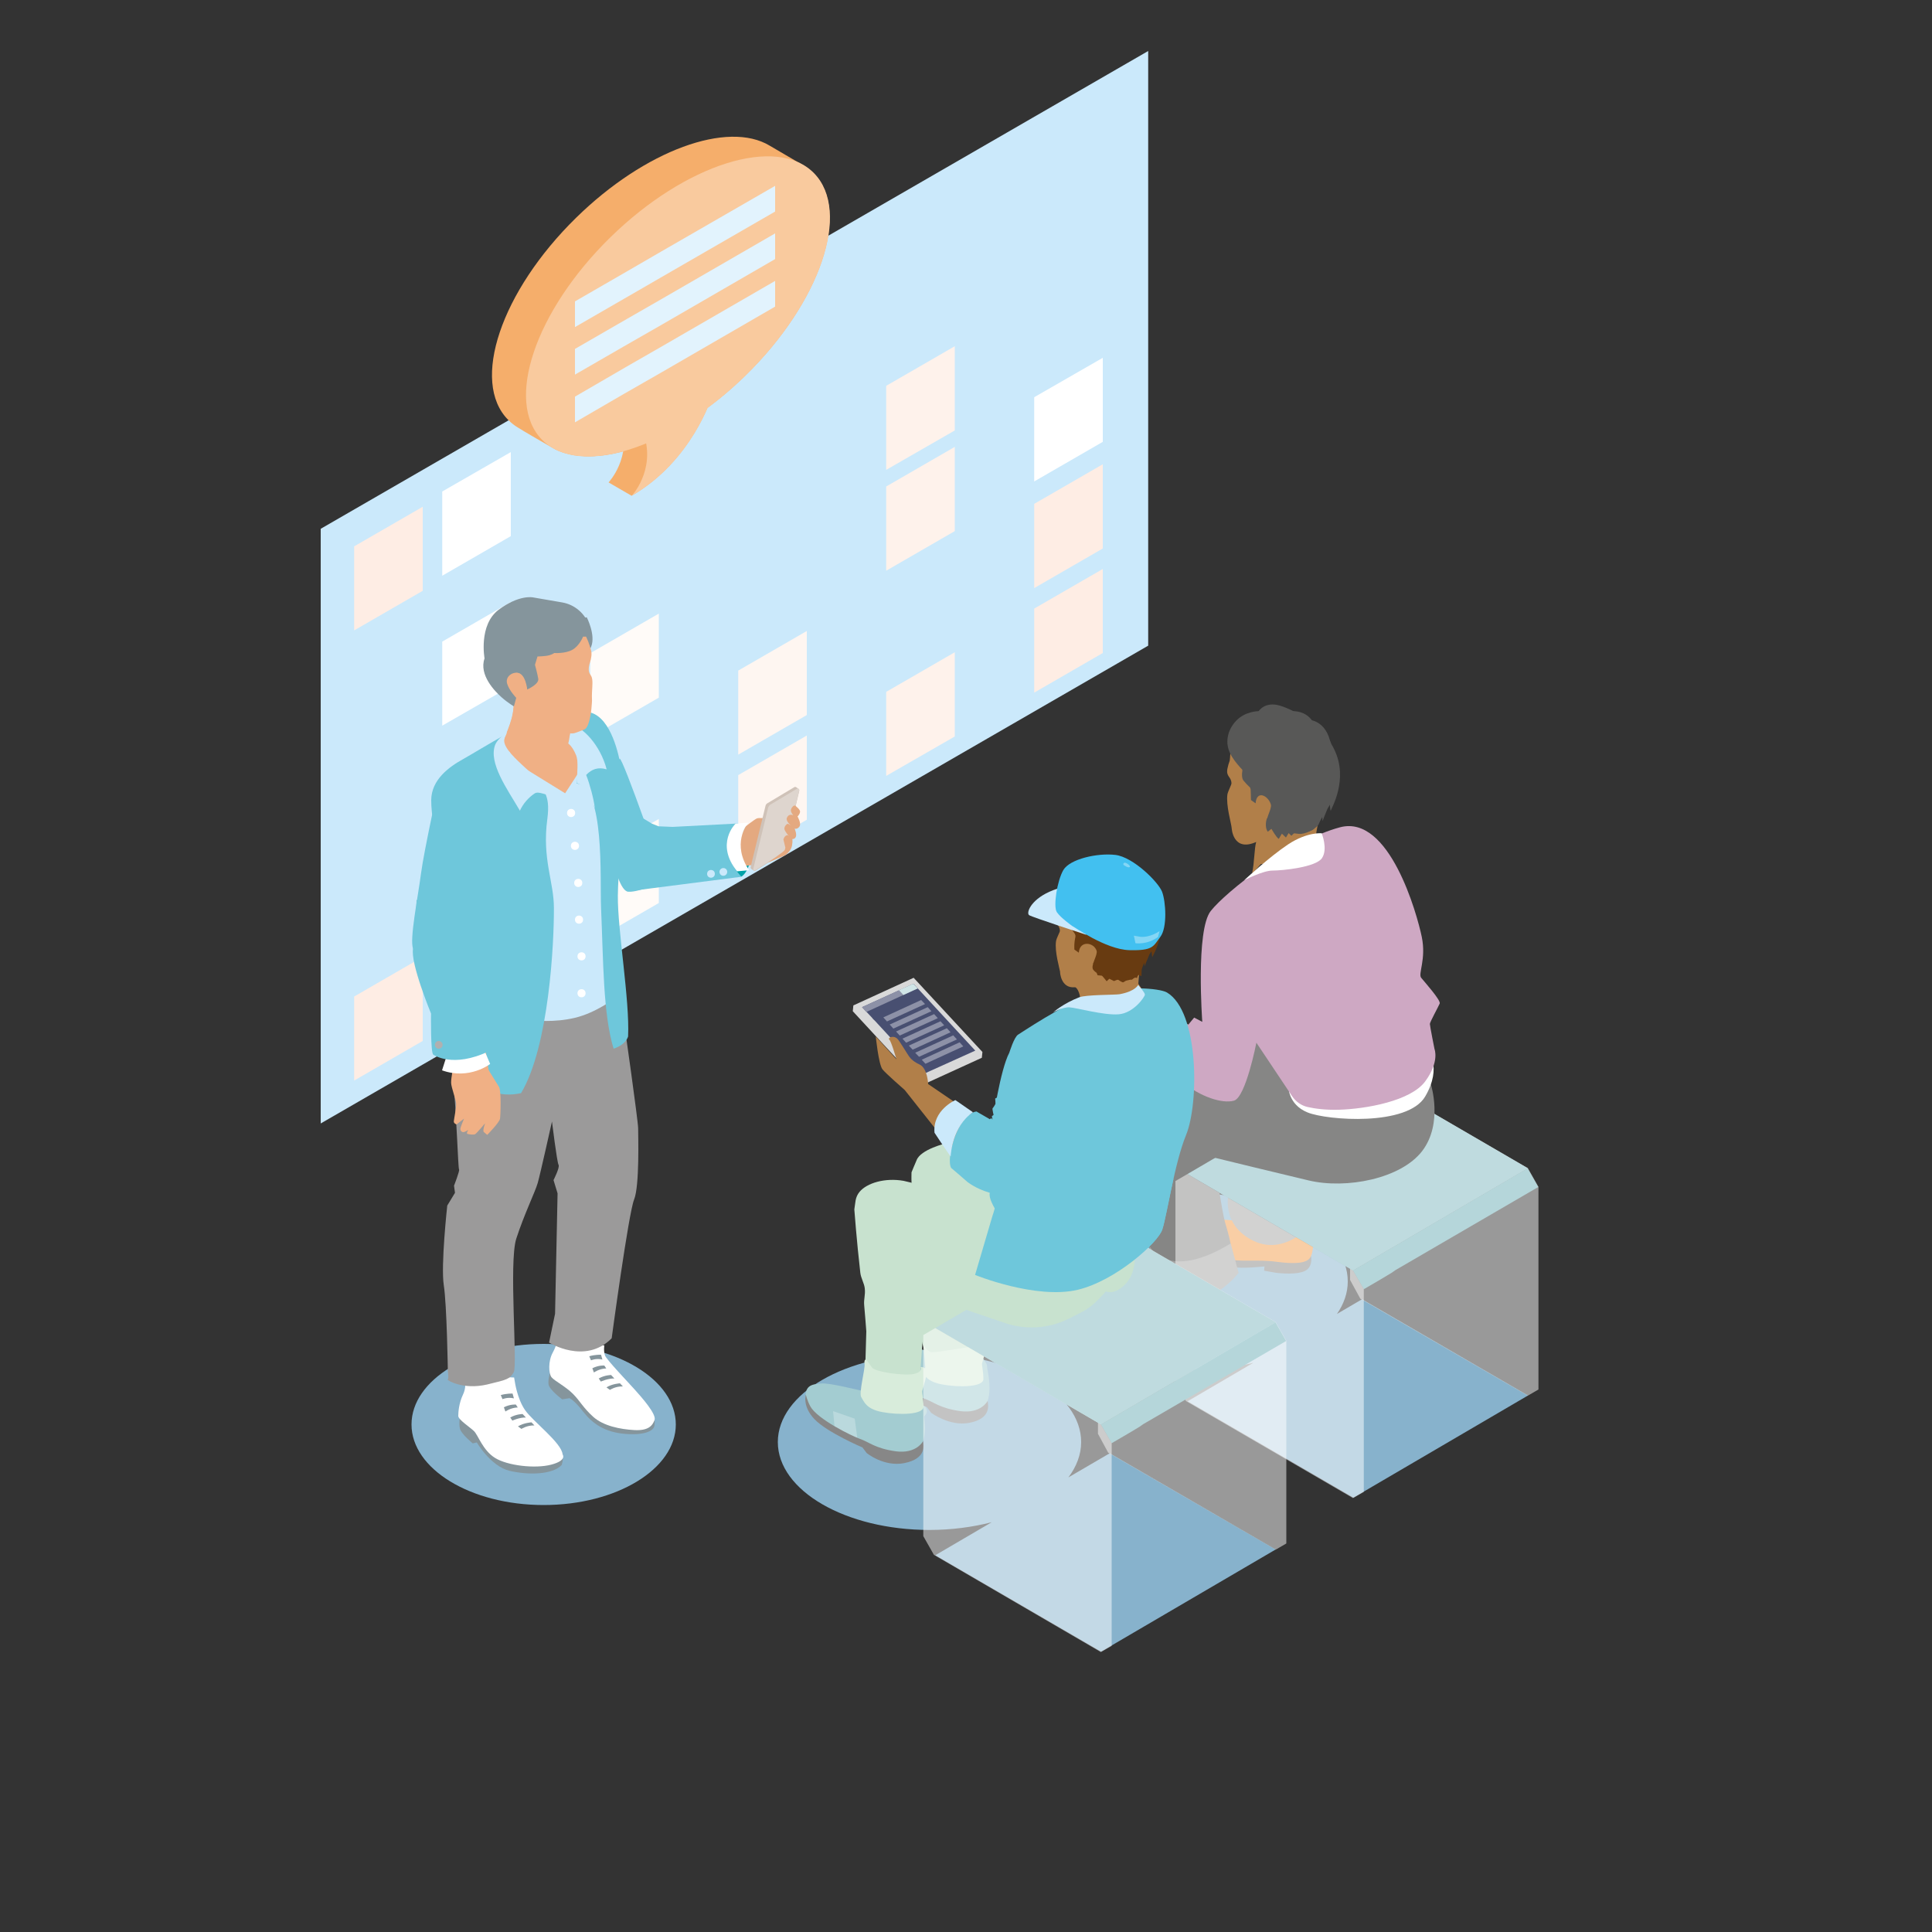 <?xml version="1.0" encoding="UTF-8"?>
<svg xmlns="http://www.w3.org/2000/svg" xmlns:xlink="http://www.w3.org/1999/xlink" version="1.1" x="0px" y="0px" viewBox="0 0 1000 1000" style="enable-background:new 0 0 1000 1000;" xml:space="preserve">
<rect x="0" y="0" width="1000" height="1000" fill="#333333" stroke="none"/>
<style type="text/css">
	.st0{display:none;}
	.st1{display:inline;fill:#95C7ED;}
	.st2{fill:#F5C8AA;}
	.st3{fill-rule:evenodd;clip-rule:evenodd;fill:#189CA4;}
	.st4{fill:#87B2CC;}
	.st5{fill:#FFFFFF;}
	.st6{fill:#C6C6C6;}
	.st7{fill:#827D7E;}
	.st8{fill:#C9E6EE;}
	.st9{fill:#C56AA6;}
	.st10{fill:#DFAFD2;}
	.st11{fill:#5EBEBC;}
	.st12{fill:#B46096;}
	.st13{fill:#AE69A7;}
	.st14{fill:#DAA7CD;}
	.st15{fill:#A65EA1;}
	.st16{fill:#9566A7;}
	.st17{fill:#8F5CA1;}
	.st18{fill:#4DB2AD;}
	.st19{fill:#5760A7;}
	.st20{fill:#989BCD;}
	.st21{fill:#5259A3;}
	.st22{fill:#6EABDE;}
	.st23{fill:#91D0DC;}
	.st24{fill:#8EBFE6;}
	.st25{fill:#A6D9EB;}
	.st26{fill:#80BBE7;}
	.st27{fill-rule:evenodd;clip-rule:evenodd;fill:#85959C;}
	.st28{fill-rule:evenodd;clip-rule:evenodd;fill:#E6A276;}
	.st29{fill-rule:evenodd;clip-rule:evenodd;fill:#FFEABD;}
	.st30{fill-rule:evenodd;clip-rule:evenodd;fill:#585857;}
	.st31{fill-rule:evenodd;clip-rule:evenodd;fill:#FCFAFA;}
	.st32{fill-rule:evenodd;clip-rule:evenodd;fill:#C72C2C;}
	.st33{fill-rule:evenodd;clip-rule:evenodd;fill:#004A99;}
	.st34{fill-rule:evenodd;clip-rule:evenodd;fill:#E7A376;}
	.st35{fill-rule:evenodd;clip-rule:evenodd;fill:#D8CFCF;}
	.st36{fill-rule:evenodd;clip-rule:evenodd;fill:#F1B186;}
	.st37{fill-rule:evenodd;clip-rule:evenodd;fill:#DB4E4F;}
	.st38{fill-rule:evenodd;clip-rule:evenodd;fill:#FFFFFF;}
	.st39{opacity:0.5;fill:#8FDAF6;}
	.st40{fill:#BFDBDF;}
	.st41{fill:#B5D6DA;}
	.st42{fill:#A1ACB3;}
	.st43{fill:#3C3C3B;}
	.st44{fill:#F1B186;}
	.st45{fill:#B3B3B2;}
	.st46{fill:#446B70;}
	.st47{fill:#335056;}
	.st48{fill:#497278;}
	.st49{fill:#474449;}
	.st50{fill:#62939C;}
	.st51{fill:#63959F;}
	.st52{fill:#353338;}
	.st53{fill:#D4D3D3;}
	.st54{fill:#E8E7E7;}
	.st55{fill:#E88184;}
	.st56{fill:#3C6066;}
	.st57{fill:#7B8E95;}
	.st58{fill:#6F6F6E;}
	.st59{fill-rule:evenodd;clip-rule:evenodd;fill:#AFDCE0;}
	.st60{fill-rule:evenodd;clip-rule:evenodd;fill:#3C3C3B;}
	.st61{fill-rule:evenodd;clip-rule:evenodd;fill:#24B3A9;}
	.st62{fill-rule:evenodd;clip-rule:evenodd;fill:#54B5BB;}
	.st63{fill:#EBEBEB;}
	.st64{fill:#EFF6F7;}
	.st65{fill:#A8CD4A;}
	.st66{fill-rule:evenodd;clip-rule:evenodd;fill:#E1F2FD;}
	.st67{fill-rule:evenodd;clip-rule:evenodd;fill:#634E42;}
	.st68{fill-rule:evenodd;clip-rule:evenodd;fill:#7C6A60;}
	.st69{fill:#E6305B;}
	.st70{fill:#66C4D9;}
	.st71{fill:#73C4C6;}
	.st72{fill:#E9A48B;}
	.st73{fill:#E7E3E7;}
	.st74{fill:#E7317A;}
	.st75{fill:#A072AE;}
	.st76{fill:#D5E7E1;}
	.st77{fill:#79787B;}
	.st78{fill:#525255;}
	.st79{fill:#3E3D3F;}
	.st80{fill:#4880C1;}
	.st81{fill:#B2CE5A;}
	.st82{fill:#ECECEC;}
	.st83{fill:#868686;}
	.st84{fill:#575756;}
	.st85{fill:#737373;}
	.st86{fill:#B3B3B3;}
	.st87{fill:#CFCFCF;}
	.st88{fill:#A3A3A3;}
	.st89{fill:#878787;}
	.st90{fill:#CBE9FB;}
	.st91{clip-path:url(#XMLID_00000170965559885737541580000000753214696692703149_);fill:#B17F49;}
	.st92{fill-rule:evenodd;clip-rule:evenodd;fill:#C0DA7A;}
	.st93{fill-rule:evenodd;clip-rule:evenodd;fill:#8C9295;}
	
		.st94{clip-path:url(#XMLID_00000177476659460390990630000008707045245882622381_);fill-rule:evenodd;clip-rule:evenodd;fill:#8C9295;}
	
		.st95{clip-path:url(#XMLID_00000057869327836743281950000013291829982896521381_);fill-rule:evenodd;clip-rule:evenodd;fill:#8C9295;}
	.st96{fill-rule:evenodd;clip-rule:evenodd;fill:#B1D25A;}
	.st97{fill-rule:evenodd;clip-rule:evenodd;fill:#878787;}
	.st98{fill-rule:evenodd;clip-rule:evenodd;fill:#CA9E67;}
	.st99{fill-rule:evenodd;clip-rule:evenodd;fill:#CBE9FB;}
	.st100{fill-rule:evenodd;clip-rule:evenodd;fill:#925F36;}
	.st101{fill-rule:evenodd;clip-rule:evenodd;fill:#95C11F;}
	.st102{fill-rule:evenodd;clip-rule:evenodd;fill:#B3B7B9;}
	.st103{fill:#ADDCF3;}
	.st104{fill:#A3CDEC;}
	.st105{opacity:0.73;fill:#A3CDEC;}
	.st106{fill:#A1DEF3;}
	.st107{fill:#222A53;}
	.st108{fill:#686E8A;}
	.st109{opacity:0.73;fill:#ECF8FD;}
	.st110{fill:#878786;}
	.st111{fill:#E5F0F2;}
	.st112{fill:#9A9293;}
	.st113{fill:#2BAEE5;}
	.st114{fill:#E55459;}
	.st115{fill:#BC426E;}
	.st116{fill:#FCCD61;}
	.st117{fill:#A29096;}
	.st118{fill:#AAE1F4;}
	.st119{fill:#85959C;}
	.st120{fill:#D0D0D0;}
	.st121{fill:#7B7F88;}
	.st122{fill:#ECEEEF;}
	.st123{fill:#EDEDED;}
	.st124{fill:#F5F7F7;}
	.st125{fill:#004A99;}
	.st126{fill:#4F4F4F;}
	.st127{fill:#9E9E9E;}
	.st128{fill:#B0B0B0;}
	.st129{fill:#888888;}
	.st130{fill:#707070;}
	.st131{fill:#5C5C5C;}
	.st132{fill:#363636;}
	.st133{fill:#BBBBBB;}
	.st134{fill:#7E7E7E;}
	.st135{fill:#939393;}
	.st136{fill:#414141;}
	.st137{fill:#2A2A2A;}
	.st138{fill:#ABABAB;}
	.st139{fill:#BEBEBE;}
	.st140{fill:#777777;}
	.st141{fill:#898989;}
	.st142{fill:#2FB3B8;}
	.st143{fill:#FDC306;}
	.st144{fill:#9FDFF8;}
	.st145{fill:#ACD1D6;}
	.st146{fill:#D1E6E8;}
	.st147{fill:#A3CCD1;}
	.st148{fill:#BE6815;}
	.st149{fill:#484747;}
	.st150{fill:#828384;}
	.st151{fill:#494849;}
	.st152{fill:#5F5F61;}
	.st153{fill:#5A5A5B;}
	.st154{fill:#A2ADB5;}
	.st155{fill:#FDF370;}
	.st156{clip-path:url(#XMLID_00000054965470738232505680000018136987342762579072_);}
	.st157{fill-rule:evenodd;clip-rule:evenodd;fill:#A3CCD1;}
	.st158{fill-rule:evenodd;clip-rule:evenodd;fill:#026BB2;}
	.st159{fill:#C6E4CA;}
	.st160{fill:#9CD0A4;}
	.st161{fill:#74BD7E;}
	.st162{fill:#A3897A;}
	.st163{fill:#9BC52F;}
	.st164{fill:#AFD057;}
	.st165{clip-path:url(#XMLID_00000096739411769220108840000008223116179011641476_);fill:#7E4E24;}
	.st166{fill:#6C6C6C;}
	.st167{fill:#9A9A9A;}
	.st168{fill:#42C0F0;}
	.st169{fill:#68B9E8;}
	.st170{fill:#D1E5E8;}
	.st171{fill:#00A3AE;}
	.st172{fill:#57BECB;}
	.st173{fill-rule:evenodd;clip-rule:evenodd;fill:#A1D182;}
	.st174{fill-rule:evenodd;clip-rule:evenodd;fill:#C6C6C5;}
	.st175{fill-rule:evenodd;clip-rule:evenodd;fill:#DADADA;}
	.st176{fill-rule:evenodd;clip-rule:evenodd;fill:#EFF6F7;}
	.st177{fill-rule:evenodd;clip-rule:evenodd;fill:#E5A980;}
	.st178{fill-rule:evenodd;clip-rule:evenodd;fill:#DBF0FC;}
	.st179{fill-rule:evenodd;clip-rule:evenodd;fill:#4D3634;}
	.st180{fill-rule:evenodd;clip-rule:evenodd;fill:#62B22F;}
	.st181{fill-rule:evenodd;clip-rule:evenodd;fill:#D69B4F;}
	.st182{fill-rule:evenodd;clip-rule:evenodd;fill:#86C45F;}
	.st183{fill:#EEF8FE;}
	.st184{clip-path:url(#SVGID_00000079450088318866697950000004557114172836085919_);}
	.st185{fill:#E2F2FD;}
	.st186{fill:#52C2F0;}
	.st187{fill:#E0F2FD;}
	.st188{fill:#7F807E;}
	.st189{fill:#EED4DC;}
	.st190{fill:#FBDBD8;}
	.st191{fill:#E5B6C7;}
	.st192{fill:#FADCEA;}
	.st193{fill:#EC6154;}
	.st194{fill:#EF7E73;}
	.st195{fill:#3D8A64;}
	.st196{fill:#E94839;}
	.st197{fill:#FDCA24;}
	.st198{fill:#8A7171;}
	.st199{fill:#FDD44C;}
	.st200{fill:#D0AA79;}
	.st201{fill:#DABB94;}
	.st202{fill:#7A6A58;}
	.st203{fill:#94C11F;}
	.st204{fill:#634E42;}
	.st205{fill:#A4CA3E;}
	.st206{fill:#62A250;}
	.st207{fill:#E94C3D;}
	.st208{fill:#EB584B;}
	.st209{fill:#E84334;}
	.st210{fill:#876E6D;}
	.st211{fill:#ED6D61;}
	.st212{fill:#80B371;}
	.st213{fill:#64A352;}
	.st214{fill:#D7EBE0;}
	.st215{fill:#B4D3D0;}
	.st216{fill:#719DC0;}
	.st217{fill:#C2DBD8;}
	.st218{opacity:0.54;fill:#FFFFFF;}
	.st219{opacity:0.3;fill:url(#SVGID_00000098928305349171200380000014676751376531786164_);}
	.st220{fill:none;}
	.st221{fill:#E7F3EC;}
	.st222{fill:#DCEBF7;}
	.st223{fill:#A8DFE1;}
	.st224{opacity:0.3;fill:#FFFFFF;}
	.st225{fill:#D1E9D4;}
	.st226{fill:#77CFEE;}
	.st227{fill:#9BCFA2;}
	.st228{clip-path:url(#XMLID_00000177458549733776269260000010388059385198588818_);}
	.st229{fill:#00A2A8;}
	.st230{fill:#8DBEE6;}
	.st231{fill:#7BCBE0;}
	.st232{opacity:0.75;}
	.st233{opacity:0.75;fill:#FFFFFF;}
	.st234{fill:#EFEFF0;}
	.st235{fill:#E2F1F7;}
	.st236{fill:#C7E6EE;}
	.st237{fill:#65787D;}
	.st238{fill:#F3E600;}
	.st239{fill:#92C891;}
	.st240{fill:#F5AE98;}
	.st241{fill:#CBCACA;}
	.st242{fill:#82CCDE;}
	.st243{fill:#F6EB62;}
	.st244{fill:#F3D2C4;}
	.st245{opacity:0.75;fill:#7BBB50;}
	.st246{opacity:0.75;fill:#A3CCD1;}
	.st247{opacity:0.26;}
	.st248{fill:#81C97E;}
	.st249{fill:#C4DFF3;}
	.st250{fill:#CCE8EB;}
	.st251{opacity:0.8;}
	.st252{fill:#9DCC7E;}
	.st253{fill:#B71918;}
	.st254{fill:#DA0E15;}
	.st255{fill:#2DAB66;}
	.st256{fill:#BD1622;}
	.st257{fill:#AFDCE0;}
	.st258{fill:#916036;}
	.st259{fill-rule:evenodd;clip-rule:evenodd;fill:#916036;}
	.st260{fill-rule:evenodd;clip-rule:evenodd;fill:#B17F49;}
	.st261{fill-rule:evenodd;clip-rule:evenodd;fill:#94C11F;}
	.st262{fill-rule:evenodd;clip-rule:evenodd;fill:#74BD7E;}
	.st263{fill-rule:evenodd;clip-rule:evenodd;fill:#B6D567;}
	.st264{fill-rule:evenodd;clip-rule:evenodd;fill:#422918;}
	.st265{fill-rule:evenodd;clip-rule:evenodd;fill:#B5DCBB;}
	.st266{opacity:0.67;}
	.st267{opacity:0.57;}
	.st268{opacity:0.5;fill:#FFFFFF;}
	.st269{fill-rule:evenodd;clip-rule:evenodd;fill:#868685;}
	.st270{fill-rule:evenodd;clip-rule:evenodd;fill:#F39D4B;}
	.st271{fill-rule:evenodd;clip-rule:evenodd;fill:#A4A4A3;}
	.st272{fill-rule:evenodd;clip-rule:evenodd;fill:#CEA8C3;}
	.st273{fill:#FEEDE4;}
	.st274{fill:#FEF2EB;}
	.st275{fill:#FEF6F1;}
	.st276{fill:#FFFBF8;}
	.st277{fill-rule:evenodd;clip-rule:evenodd;fill:#9B9A9A;}
	.st278{fill-rule:evenodd;clip-rule:evenodd;fill:#00A2A8;}
	.st279{fill-rule:evenodd;clip-rule:evenodd;fill:#6EC7DB;}
	.st280{fill-rule:evenodd;clip-rule:evenodd;fill:#F0B085;}
	.st281{fill:#6EC7DB;}
	.st282{fill:#F0B085;}
	.st283{fill-rule:evenodd;clip-rule:evenodd;fill:#E4A980;}
	.st284{fill-rule:evenodd;clip-rule:evenodd;fill:#CFC2B8;}
	.st285{fill-rule:evenodd;clip-rule:evenodd;fill:#DED5CE;}
	.st286{fill-rule:evenodd;clip-rule:evenodd;fill:#BAD9DD;}
	.st287{fill-rule:evenodd;clip-rule:evenodd;fill:#C8E2CF;}
	.st288{fill-rule:evenodd;clip-rule:evenodd;fill:#D9D9D9;}
	.st289{fill-rule:evenodd;clip-rule:evenodd;fill:#484F71;}
	.st290{fill-rule:evenodd;clip-rule:evenodd;fill:#683B11;}
	.st291{fill-rule:evenodd;clip-rule:evenodd;fill:#8D91A7;}
	.st292{fill-rule:evenodd;clip-rule:evenodd;fill:#D0E5E7;}
	.st293{fill-rule:evenodd;clip-rule:evenodd;fill:#42C0F0;}
	.st294{fill-rule:evenodd;clip-rule:evenodd;fill:#006633;}
	.st295{fill-rule:evenodd;clip-rule:evenodd;fill:#84D6F5;}
	.st296{fill-rule:evenodd;clip-rule:evenodd;fill:#D8ECDB;}
	.st297{fill:#F5AE6B;}
	.st298{fill:#F9CA9E;}
	.st299{fill:#E2F3FD;}
</style>
<g id="BG" class="st0">
	<rect class="st1" width="1000" height="1000"></rect>
</g>
<g id="Illu">
	<ellipse class="st4" cx="281.4" cy="737.3" rx="68.4" ry="41.7"></ellipse>
	<g>
		<g>
			<path class="st4" d="M574.4,752.2L553,764.7c4.2-5.6,6.6-11.8,6.6-18.3c0-25.2-35.2-45.5-78.5-45.5c-43.4,0-78.5,20.4-78.5,45.5     c0,25.2,35.2,45.5,78.5,45.5c11.5,0,22.4-1.5,32.2-4l-29.2,17.1l85.8,49.9l90.4-52.9L574.4,752.2z"></path>
			<path class="st4" d="M705,672.5l-13,7.6c3.6-5.2,5.6-10.9,5.6-16.8c0-25.2-35.2-45.5-78.5-45.5s-78.5,20.4-78.5,45.5     c0,25.2,35.2,45.5,78.5,45.5c10.5,0,20.5-1.2,29.6-3.4l-34,19.9l85.8,49.9l90.4-52.9L705,672.5z"></path>
			<g>
				<path class="st260" d="M602.6,551.6c2.3-2,4.5-4.1,6.7-6.2c2.4-2.3,4.8-4.6,7.2-7c-2.9-2-5.4-3.9-6.1-4.6      c-1.9-1.9-15.4-14.6-16.5-16.8c-1.1-2.2-6.2-10.6-7.6-11.9c-1.4-1.4-7.8-5.7-10-6.2c-2.2-0.5-15.2-2.2-15.2-2.2s-2.7,1.9-1.1,3      c1.6,1.1,11.4,4.9,11.4,4.9s0,1.6-0.3,2.4c-0.3,0.8-1.6,1.4-1.9,3c-0.3,1.6,0,2.4-2.2,4.6c-2.2,2.2-0.3,6.5,0.3,7.6      c0.5,1.1,3.5,1.6,4.9,3.5c1.4,1.9,11.9,4.9,14.1,6.5C588.2,533.7,594.8,541.6,602.6,551.6z"></path>
				<g>
					<polygon class="st268" points="704.1,672.2 790.8,722.4 796.3,719.2 796.3,614.3 790.8,604.6 705,554.7 698.8,558.3        698.8,662.5      "></polygon>
					<polygon class="st40" points="790.7,604.7 704.9,554.8 614.6,607.7 700.3,657.6      "></polygon>
					<polygon class="st41" points="796.2,614.4 790.7,604.7 700.3,657.6 705.9,667.3 714.8,662.1 720.3,658.8 722.3,657.4      "></polygon>
					<g>
						<path class="st269" d="M627.1,674c0,0,2.9,2,2.9,2.1c0,0.1,1.7,4-0.5,7c-2.2,3-9.4,4.4-15.5,4.9l-6.3,0.1l-0.2-2.2        c0,0-11.2,3.6-16.4,3.6s-25-4.9-26.5-7.7c-1.5-2.8,0.2-5.9,1.5-6.9c1.3-1,27.7-1.7,28-1.7S627.1,674,627.1,674z"></path>
						<path class="st270" d="M629.3,666c0,0,1.8,7.9,0.5,11c-1.4,3.1-6.7,4.8-16.6,5.4c-10,0.6-19.6,4.2-26.2,3.4        c-6.5-0.8-22.6-5.6-23-8c-0.3-2.4,1.1-9.2,5-10c3.9-0.8,22.3-2.1,25.9-3.7c3.6-1.5,5.6-5.9,5.6-5.9l26.3-0.2L629.3,666z"></path>
					</g>
					<g>
						<path class="st269" d="M676.1,647.6c0,0,2.5,2.5,2.5,2.6c0,0.1,0.9,4.3-1.9,6.8s-10.1,2.5-16.2,1.8l-6.2-1.1l0.2-2.2        c0,0-11.7,1.3-16.8,0.3c-5.1-1-23.6-9.7-24.5-12.7c-0.9-3,1.4-5.7,2.8-6.5s27.5,3.7,27.8,3.7S676.1,647.6,676.1,647.6z"></path>
						<path class="st270" d="M679.8,640.1c0,0,0.3,8.1-1.7,10.9c-1.9,2.8-7.5,3.4-17.4,2.1c-9.9-1.4-20.1,0.4-26.3-1.7        s-21.1-9.9-21-12.3s2.9-8.8,6.9-8.8c4,0,22.3,2.2,26.2,1.4c3.8-0.8,6.6-4.7,6.6-4.7l25.8,4.9L679.8,640.1z"></path>
					</g>
					<path class="st269" d="M669.8,579.6c0,0,22.1,5.3,37.6,9.1c0.1-0.2,0.2-0.3,0.3-0.5c4.9-5.8,5.1-14.1,4.4-21.3       c-0.7-6.8-2.7-13.6-4.9-20c-2.2-6.2-4.2-12.5-6.5-18.7c-1.3-3.5-2.7-7.2-4.3-10.8c-21.8,3-65.6,13.1-68.6,16.5       c-10.7,12,8.3,62.4,7,68.4c-1.3,6,3.6,28.5,6.3,31.4c8,8.3,29.7,0.7,35.4-4.3c5.7-5,0.3-16-1-21       C674.1,603.3,669.8,579.6,669.8,579.6z"></path>
					<path class="st271" d="M636,617.3c0,0,9.3,18,41.7-1.8l4.1,15.2c0,0-15,20-32.7,11.7C631.4,634,636,617.3,636,617.3z"></path>
					<path class="st269" d="M739.9,561.4c0,0,6.5,20.2-4.5,34.6c-11,14.3-39.2,19.8-58.7,15.2c-12.4-2.9-48.4-11.7-48.4-11.7       s4.3,27.9,5.7,32.9s6.7,20.2,1,25.2c-5.7,5-27.4,12.7-35.4,4.3c-2.8-2.9-7.7-29.6-6.3-35.6c1.3-6-15.3-49.8-4.6-61.9       c3.6-4.1,64.3-28.8,76.3-28.1c12,0.7,64.1,18,64.1,18L739.9,561.4z"></path>
					<path class="st260" d="M635.3,411.2c0.3-1.7,2.2-5.1,2.1-5.8c-0.1-3.5-2.9-3.3-2.1-7.5c0.3-1.5,0.7-2.9,1.2-4.2       c0.2-0.4,0.4-8,1.1-9.3c2.2-4.2,5.9-7.3,10.4-8.8c8.5-2.7,22.8-5.4,33.6,2.1c10.5,7.2,12.5,19.1,10.1,30       c-0.4,1.7-1,3.3-1.7,4.9c-1.7,3.5-4.1,6.6-6,9.4c-0.3,1.3-0.9,2.8-1.8,4.5c0,0,0,0,0,0c-0.4,1.4-0.6,3-0.9,4.6       c-0.1,1.3-0.2,2.7-0.4,4.2h0c0,0.1,0,0.2,0,0.3c-0.1,0.8-0.1,1.6-0.2,2.4c-1.8,8.7-27.9,9.2-27.9,9.2c-0.5,0-3.8,4.7-4.7,4.7       c1.2-5.4,1.1-12.7,2.1-16.1c-12.2,5.4-12.7-7.3-12.7-7.3C637.3,426.2,634.5,416.8,635.3,411.2z"></path>
					<path class="st30" d="M690.5,387.7c-0.4-0.7-0.7-1.5-1.2-2.2c-2.4-6.1-6.6-10.2-12.1-12.6c-0.7-0.3-1.4-0.6-2.2-0.8       c0,0-0.1,0-0.1,0c-4.1-2.3-10.3-5.2-16.3-5.5c-1.3-0.1-3.3,0.1-5.3,0.2c-1.7,1.5-3.7,2.6-5.7,3.6c-0.8,0.4-1.6,0.8-2.4,1.3       c-0.3,0.2-0.6,0.4-0.9,0.6c-0.1,0.1-0.3,0.2-0.4,0.3c-0.6,0.5-1.1,1-1.6,1.5c-0.5,0.5-1.1,1.1-1.5,1.6       c-0.1,0.2-0.3,0.3-0.4,0.5c-0.3,0.4-0.3,0.3,0.1-0.1c-0.3,0.2-0.5,0.7-0.7,1c-0.2,0.3-1.1,1.5-1,1.9c0.2-0.6,0.3-0.7,0.1-0.2       c-0.1,0.2-0.1,0.4-0.2,0.6c-0.1,0.4-0.2,0.7-0.3,1.1c-0.3,1.5-1.4,2.5-2.8,2.9l-0.1,1.7l1.7-0.8c0.1,0.3,0.2,0.7,0.3,1       l-0.8,4.4l2.8-1.1c1.1,1.4,2.6,2.6,4.6,3.5c-0.6,2-1,4.1-1,6.2c-0.5,3.1-0.2,4.9,0.6,5.8c4.5,5.5,3.4,1.2,3.8,10l2.4,1.7       c0.5-7,6.5-4.1,7.9,0.6c0.7,2.4-3.6,8.4-1.8,10.6c2.9,3.6,10.7,3.9,16.2,4.6c3.3,0.4,8.6-2.4,10.2-4.7c0.6-1.4,1.2-2.7,2-4       c0.1,1.3,0.1,2.2,0.2,2c0.1-0.4,1.5-3.9,2.6-6.5c0.4-0.6,0.8-1.2,1.1-1.9c0.1,1.3,0.4,3.7,0.5,3.1       C688.7,419.1,698.4,403.5,690.5,387.7z"></path>
					<path class="st30" d="M645.4,400.8c0,0-6.5-6-8.8-11.1c-2.4-5.1-1.6-11.5,3.2-16.6c4.8-5.1,11.7-5,11.7-5s3.2-5.3,11.2-2.8       c8,2.5,13.7,7.2,13.7,7.2s9-0.6,12,10.8s3,11.4,3,11.4l-31.1,0.7l-14.7,6.2L645.4,400.8z"></path>
					<path class="st30" d="M655.7,423.7c0,0-1.4,4.1,0.5,6.8l1.9-1.5c0,0,2.5,4.5,3.8,5.2l1.6-2.7l2.1,2l1.4-2.3l1.4,1.4l2.1-2       c0,0,7.7,0.7,9.7-1.7c2-2.5,1.7-11.9,1.7-11.9"></path>
					<path class="st30" d="M667.3,368.2c0,0,8-1.4,12.2,5.3c4.3,6.7-1.8,7.3-1.8,7.3L667.3,368.2z"></path>
					<path class="st271" d="M595.3,645.4c0,0,9.3,18,41.7-1.8l4.1,15.2c0,0-15,20-32.7,11.7C590.7,662.1,595.3,645.4,595.3,645.4z"></path>
					<polygon class="st268" points="613.9,725.2 700.3,775.4 705.9,772.2 705.9,667.3 700.3,657.6 614.6,607.7 608.4,611.3        608.4,715.5      "></polygon>
					<polygon class="st40" points="790.7,604.7 704.9,554.8 614.6,607.7 700.3,657.6      "></polygon>
					<path class="st269" d="M740.6,561.2c0,0,6.5,20.2-4.5,34.6c-11,14.3-39.2,19.8-58.7,15.2c-12.4-2.9-48.4-11.7-48.4-11.7       s-40.3,1-43.4-16.1c-2.3-12.6-3.1-24.5,1.4-29.6c3.6-4.1,66.7-18,78.8-17.4c12,0.7,64.1,18,64.1,18L740.6,561.2z"></path>
					<path class="st38" d="M610,529.7c0.4-0.9,0.2-1.9-0.4-2.6c-1.6-1.9-5.9-4.9-8.7-5.2c-3.8-0.5-13,7.3-11,17.1s11.2,7.2,11.5,7.8       C601.7,547.2,608.1,534,610,529.7z"></path>
					<path class="st38" d="M666.9,562.5c0,0-0.2,9.2,9.9,13.3s51.8,7.3,60.9-8.3c9.1-15.6,1.1-24,1.1-24L666.9,562.5z"></path>
					<path class="st272" d="M622.3,528.9c0,0-3.5-47.5,4.4-57.4c7.8-9.9,41.3-36.5,66.9-43.3c25.6-6.8,39.9,45.1,42.3,56.7       s-2,19.1-0.3,21.2s10.2,11.6,9.6,13.3c-0.7,1.7-5.1,9.6-5.1,10.6s2.4,13,2.4,13s2.7,6.5-4.8,16.7       c-7.5,10.2-30.7,14.3-44.7,14.7c-7.1,0.2-12.5-0.6-16.1-1.4c-3.3-0.7-6.2-2.8-8.1-5.6l-18.5-27.7c0,0-5.5,28.3-11.6,30       c-6.1,1.7-17.4-2-26.6-9.6s-15.4-13.7-15.4-13.7s-2.1-12.7,4.6-19c1.4-1.3,3.5-1.5,5.3-0.8l8.5,3.7l3-3.6L622.3,528.9z"></path>
					<path class="st38" d="M644,455.6c0,0,9.6-5,14.7-5s22.5-1.7,25.6-6.5c3.1-4.8-0.2-12.8-0.2-12.8s-7.4-0.8-17.3,5.7       C657,443.5,644,455.6,644,455.6z"></path>
				</g>
			</g>
			<g>
				<g>
					<polygon class="st90" points="594.3,26.4 594.3,334.2 166,581.5 166,273.7      "></polygon>
				</g>
				<polygon class="st273" points="218.8,262.3 183.3,282.8 183.3,326.3 218.8,305.8     "></polygon>
				<polygon class="st273" points="218.8,495.3 183.3,515.8 183.3,559.3 218.8,538.8     "></polygon>
				<g>
					<polygon class="st5" points="264.4,234 228.9,254.4 228.9,298 264.4,277.5      "></polygon>
					<polygon class="st5" points="264.4,311.6 228.9,332.1 228.9,375.6 264.4,355.2      "></polygon>
					<polygon class="st5" points="264.4,389.3 228.9,409.8 228.9,453.3 264.4,432.8      "></polygon>
					<g>
						<polygon class="st273" points="570.8,294.5 535.3,315 535.3,358.5 570.8,338       "></polygon>
						<polygon class="st274" points="494.2,337.6 458.7,358.1 458.7,401.6 494.2,381.2       "></polygon>
						<polygon class="st275" points="417.6,380.7 382.1,401.2 382.1,444.8 417.6,424.3       "></polygon>
						<polygon class="st273" points="570.8,240.3 535.3,260.8 535.3,304.4 570.8,283.9       "></polygon>
						<polygon class="st275" points="417.6,326.6 382.1,347.1 382.1,390.6 417.6,370.1       "></polygon>
						<polygon class="st276" points="341,423.9 305.5,444.3 305.5,487.9 341,467.4       "></polygon>
						<polygon class="st5" points="570.8,185.2 535.3,205.6 535.3,249.2 570.8,228.7       "></polygon>
						<polygon class="st274" points="494.2,231.3 458.7,251.8 458.7,295.4 494.2,274.9       "></polygon>
						<polygon class="st274" points="494.2,179.2 458.7,199.7 458.7,243.2 494.2,222.8       "></polygon>
						<polygon class="st276" points="341,317.6 305.5,338.1 305.5,381.6 341,361.1       "></polygon>
						<polygon class="st5" points="264.4,467 228.9,487.4 228.9,531 264.4,510.5       "></polygon>
					</g>
				</g>
			</g>
			<g>
				<g>
					<path class="st27" d="M303.7,319.5c0,0,4.7,9.1,2.3,15.2c-2.4,6.1-4.6,5.3-4.6,5.3s-10-17.9-9.6-18.1       C292.2,321.7,303.7,319.5,303.7,319.5z"></path>
					<g>
						<path class="st27" d="M285,709.5c0,0-1.4,4-1.1,6.9c0.3,2.9,7.1,7.9,7.1,7.9l3.7-0.6c0,0,2.1,0.5,7,6.8s11.3,10.9,22.2,11.7        s14-2.1,14.6-3.5c0.6-1.4,0.4-4.4,0-4.5C338.1,734.1,285,709.5,285,709.5z"></path>
						<path class="st38" d="M312.8,696.3c0,0-0.5,3.2,0.4,5.4c0.9,2.2,11.5,13.3,15.2,17.4c3.7,4.1,11.5,12.9,10.4,15.9        s-3.3,5.6-10.5,5.2c-7.2-0.4-16-2.1-21.3-6.9c-5.3-4.8-6.7-8.1-10.5-11.9c-3.8-3.8-9.4-6.6-11-8.5s-1.8-8.5,0.6-12.8        c2.4-4.3,2.9-8.8,2.9-8.8l21.8,5.2L312.8,696.3z"></path>
						<g>
							<path class="st27" d="M315.7,719.4c0,0,2.8-1.9,6.7-1.8l-1.5-1.6c0,0-4,0.2-7,2.1L315.7,719.4z"></path>
							<path class="st27" d="M311,715.1c0,0,3.7-1.7,7-1.6l-1.7-1.8c0,0-3.3,0-6.4,1.8L311,715.1z"></path>
							<path class="st27" d="M307.4,710.4c0,0,2.7-2,6.4-2.1l-1-1.5c0,0-2.8-0.3-6.2,1.4L307.4,710.4z"></path>
							<path class="st27" d="M311.8,703.7l-0.7-2.5c0,0-3.2-0.1-6.1,0.8l0.9,2.1C305.9,704.1,308.5,702.9,311.8,703.7z"></path>
						</g>
					</g>
					<g>
						<path class="st27" d="M238.2,732.8c0,0-0.9,4-0.1,6.8c0.8,2.8,6.6,7.5,6.6,7.5l2.1-0.5c0,0,7.2,12.4,17,14.7s22.2,2,26.9-3        c0,0,1-2.8,0.4-4.1S238.2,732.8,238.2,732.8z"></path>
						<path class="st38" d="M266.5,715.3c0,0,1.2,8.7,5.3,14.6c4.1,5.9,18.9,16.9,19.4,22.9c0,0,2.5,3.1-5.9,5.3        c-8.4,2.2-22.7,0.5-29.1-3.5c-6.4-4-8.7-11.8-10.9-13.9c-2.2-2.1-8.1-5.9-8.1-7.8c0-1.9,0.3-6.6,2.5-11.2        c2.2-4.6,0.6-9.8,0.6-9.8l25.8,1.1L266.5,715.3z"></path>
						<g>
							<path class="st27" d="M269.9,739.6c0,0,2.8-1.9,6.7-1.8l-1.5-1.6c0,0-4,0.2-7,2.1L269.9,739.6z"></path>
							<path class="st27" d="M265.2,735.3c0,0,3.7-1.7,7-1.6l-1.7-1.8c0,0-3.3,0-6.4,1.8L265.2,735.3z"></path>
							<path class="st27" d="M261.6,730.6c0,0,2.7-2,6.4-2.1l-1-1.5c0,0-2.8-0.3-6.2,1.4L261.6,730.6z"></path>
							<path class="st27" d="M266,723.8l-0.7-2.5c0,0-3.2-0.1-6.1,0.8l0.9,2.1C260.1,724.2,262.7,723,266,723.8z"></path>
						</g>
					</g>
					<path class="st277" d="M241.6,523.5c0,0-8.4,24.3-6.9,37.7s2.4,43.5,2.9,44.1c0.5,0.5-2.6,8.4-2.6,8.4l0.5,3.7l-4,6.6       c0,0-3.4,30.9-1.8,41.2s2.1,44.3,2.1,44.3s0.6,4.4-0.1,4.5c-0.8,0.1,7.6,5.6,20.5,2.6c10.9-2.6,11.6-2.9,13.7-6.3       s-2.6-56.7,1.3-69.1c4-12.4,9.8-24.3,11.1-28.8s7.4-31.9,7.4-31.9s2.6,21.1,3.4,22.4c0.8,1.3-2.6,7.9-2.6,7.9l2.1,6.9       l-1.3,62.3l-3.1,14.9c0,0,18.6,11.7,32.4-2.2c0,0,8.7-64.6,11.6-71.8c2.9-7.1,2.1-33.2,2.1-36.9s-7.1-53.6-7.1-53.6l-2.6-19.3       L241.6,523.5z"></path>
					<path class="st278" d="M380.8,453.1l3,0.6c0,0,5.8-3.1,5.1-17.7c-0.6-11.3-8.7-9.6-8.7-9.6l-11,17L380.8,453.1z"></path>
					<path class="st279" d="M324.6,461.4l59.2-7.6c0,0-13.9-13.2-3.1-27.5l-32.5,1.7l-7.3-0.3l-3.5-1.4l-7-4.2L324.6,461.4z"></path>
					<line class="st175" x1="273.1" y1="526.7" x2="287.9" y2="524.9"></line>
					<path class="st280" d="M305.2,390.9c0,10.1-6.7,22.7-18.1,22.7c-11.4,0-23.2-12.5-23.2-22.7c0-10.1,9.3-18.3,20.7-18.3       C296,372.5,305.2,380.7,305.2,390.9z"></path>
					<path class="st99" d="M270.2,396.8l0.9,0.6l21.4,13.2l10.7-16.4l10.4,27.9l4.5,94.7c0,0-9.8,7.5-20.5,10       c-10.7,2.6-21.7,1.5-22,0.9s-0.2-110.2-0.2-110.2"></path>
					<path class="st279" d="M317,444.7c0,0,3.5,15.5,7.6,16.7c4.1,1.3,19.9-5.4,19.9-5.4s-22.4-64.8-23.8-63.3       c-1.4,1.5-6.5,27-6.5,27L317,444.7z"></path>
					<g>
						<path class="st279" d="M304,368.5c11.1,1.2,15.8,19.2,17.3,28.2c4.1,25.3-1.2,42.9-1.5,66.8c-0.2,17.9,6.2,54,5.3,73        c-1.2,3.5-4.8,5.4-7.5,6.3c-5.5-18-5.3-45.5-6.5-73.2c-0.6-15.1,2-62-12.7-64.1c1-7,2.3-12.5-1.9-19c0.4-1-0.8-3.7-1.8-5        c0.5-4.7,1.1-9.8,2.2-12C297.2,368.9,300.5,368.1,304,368.5z"></path>
						<path class="st279" d="M239.9,392.8c4.1-2.3,12.6-7.5,21.7-12.6c-4,4.8,1,8.8,8.6,16.5c3.6,3.6,9.3,7.9,12,13.9        c1.3,2.9,2,6.4,1.1,13.3c-2.8,20.7,3.4,32.4,3.4,46c0.1,18-2.5,71.7-17,95.9c-5.3,1.2-11,1-16.5-1.3        c-10.8-4.5-20.6-12.6-22.1-14c3.7-30,6.8-32,7.6-50.6c0.3-6.7,3.7-7.7-0.7-20.1c-6.8-19.3-14.9-51.3-14.8-65.7        C223.3,403.7,232.1,397.1,239.9,392.8z"></path>
						<path class="st99" d="M297.4,388.2c3,4.6,1,12.3,1.1,17.1c3.4,0.7,7.4,8.1,9.4,13c-0.6-5-2.7-12.6-4.5-17.2        c2.9-3,6.1-4.2,10.6-2.9c-3.2-12.4-12.5-22.3-18.5-22.9C292.8,383.1,295.5,380.8,297.4,388.2z"></path>
						<path class="st99" d="M292.1,383.5c2.6,1.3,4.4,3.4,6,7.2c1.5,3.5,0.7,10.1,0.5,13.5c3-5.7,7.7-8.7,12.2-9.8        c-3.2-8.6-10.2-16.9-15.6-18.2C294.1,378.9,292.6,380.5,292.1,383.5z"></path>
						<path class="st280" d="M259.9,385.4c-0.3,3.5,27.7,19.8,34.1-0.2c1-2.8,1.1-8.8,2.9-15.5l-26.2-11.4l-5.6-3        C267.7,368.4,264.2,374.5,259.9,385.4z"></path>
						<path class="st280" d="M259.9,385.4c-0.1,0.4,0,1,0.1,1.4c12.4-7.8,20.2-1.3,34.7-5.2c0.5-3.1,0.9-7.4,2.1-12l-26.2-11.4        l-5.6-3c2.3,11.3-0.1,17.5-3.5,25.9C261,382.5,260.5,383.9,259.9,385.4z"></path>
						<path class="st99" d="M262.4,379.1c-0.3,0.9-0.6,1.5-0.9,2.1c-0.2,0.4-0.3,0.7-0.4,1.1c-2,7.2,18.4,19.3,23.9,29.2        c-2.5,0.3-6.1-2.2-8.3-0.8c-3.3,2.2-6,5.4-7.6,8.9c-6.5-11.1-16.4-24.7-12.8-34.1C257.3,383.1,259.9,380.7,262.4,379.1z"></path>
					</g>
					<g>
						<path class="st280" d="M291.1,378.8c-3.4-1.4-11.3-3.6-14.4-5c-6.8-3.1-7.3-9.4-10.8-17.7c-6.4-2.8-8.9-5.6-10.1-9        c-2.9-8.2,0-18.3,5.5-24.5c4.7-5.5,11-8,18.6-7.9c14.8,0.2,22.8,9.7,26,21.8c0.3,1,0.3,2,0.2,3.1c-0.3,2.6-1.1,3.9-1.3,5.7        c-0.4,3.2,0.9,3.6,1.5,5.3c0.8,2.3-0.1,6.9,0.1,11.2c0.1,1-0.1,2.6-0.3,5.2c-0.4,4.3-1.7,9.3-3.1,10.2        c-1.2,0.8-2.6,1.1-4.5,1.9C297,379.7,295.5,380,291.1,378.8z"></path>
						<path class="st280" d="M266.2,348.4c-5.8-1.3-5.2,5.2-3.9,9c0.9,2.6,3.1,2.2,4.1,4.3c1.2,2.4,3.3,3.4,5,3.2        c3.4-0.5,0.8-5.3,0.1-7.3C271.7,354.3,269.9,349.3,266.2,348.4z"></path>
					</g>
					<g>
						<path class="st279" d="M269,476.2c-1.6-2.4-4.1-5-5.8-6.6c-8.8-8.7-25.9,6.3-23.3,15.3c1.1,3.9,5.3,7.1,9.2,9.9        C247.9,483.2,257.4,475,269,476.2z"></path>
					</g>
					<path class="st281" d="M227.7,403c0,0-8.2,36.9-9.8,49.2c-1.6,12.3-6,34.1-4.1,38.8s6.6,8.5,6.6,8.5l30-11l-6-32.2l-3.8-46.1       L227.7,403z"></path>
					<circle class="st38" cx="295.6" cy="420.8" r="2.1"></circle>
					<circle class="st38" cx="299.3" cy="457" r="2.1"></circle>
					<circle class="st38" cx="299.7" cy="476" r="2.1"></circle>
					<circle class="st38" cx="301" cy="495" r="2.1"></circle>
					<circle class="st38" cx="301" cy="514.1" r="2.1"></circle>
					<circle class="st38" cx="297.6" cy="437.8" r="2.1"></circle>
					<g>
						<path class="st280" d="M233.6,549.8c3.5,0.2,7.3-2,10.8-1.4c1.9,0.3,3.8,0.7,5.6,1.2c-1.8-3-4-45.9-6.4-60.6        c-0.5-3-13.8-10-18.7-11.6c-4.2-1.4-5.9,5-8.2,9.2c-4.7,9,0.8,14.3,2.6,21.1C227.2,532.1,233.6,549.6,233.6,549.8z"></path>
					</g>
					<path class="st282" d="M230.4,533.8c0,0,4.4,14.9,4.5,16c0,1.2-1.5,8.1-1.4,10.7c0.1,2.5,2.5,8.6,2.6,10.7       c0.1,2.1-1.1,7.9-1.2,9.1c-0.2,1.2,1.4,1.7,1.4,1.7l3.9-3c0,0-1.4,3.3-1.8,4.7c-0.4,1.4,0.5,2.3,1.4,2.3c0.9,0,2.6-1.2,2.6-1.2       s-1.3,2-0.4,2.1c0.9,0.2,3.1,0.7,4,0.1c0.9-0.6,5.1-5.6,5.1-5.6s-1.4,3.7-0.7,4.5c0.7,0.7,1.8,1.5,1.8,1.5s6.2-6.3,6.6-8.3       c0.3-2,0.7-14.4-0.5-16.5c-1.2-2-5.2-8.3-5.4-8.8c-0.2-0.6-3.4-23.2-3.4-23.2s-6.3,2.3-10,2.8       C235.5,533.8,230.4,533.8,230.4,533.8z"></path>
					<path class="st283" d="M385.6,428c0,0,5.1-4,6.2-4.4c1.1-0.4,4.6-0.1,5.8,0.3c1.2,0.4,3,5.8,3,6.4s-2.9,2-4.1,1.1l-1.6-0.9       l-4.9,17.1l-4.9,0.7c0,0-5.1-7.2-3.1-11.9C384,431.7,385.6,428,385.6,428z"></path>
					<path class="st38" d="M387.3,425.8l-6.6,0.5c0,0-10.7,10.4,0.8,24.7l6.2-0.6C378.7,436.9,386.4,426.9,387.3,425.8z"></path>
					<g>
						<path class="st284" d="M412,407.4c-0.2-0.1-0.5-0.2-0.8,0l-13.9,8.3c-0.6,0.3-1,0.9-1.1,1.5l-7.7,31.7        c-0.1,0.3,0.1,0.6,0.3,0.8c0,0,1.1,0.8,1.4,1c0.2,0.1,0.5,0.1,0.8,0l14.3-9.1c0.5-0.3,0.9-0.9,1.1-1.5l7.3-30.8        c0.1-0.3-0.1-0.6-0.3-0.8C413.3,408.3,412.1,407.4,412,407.4z"></path>
						<path class="st285" d="M389.9,449.7l7.7-31.7c0.2-0.6,0.6-1.2,1.1-1.5l13.9-8.3c0.6-0.3,1.2,0.2,1.1,0.8l-7.3,30.8        c-0.1,0.6-0.5,1.1-1.1,1.5l-14.3,9.1C390.4,450.9,389.7,450.4,389.9,449.7z"></path>
					</g>
					<path class="st283" d="M406.5,438.7l-1-4.2c0,0,0.4-1.7,1.6-2.1s1.3,0.4,1.3,0.4s-2.3-2.5-2.4-3.8c-0.1-1.3,1.2-2.5,1.6-2.6       s1.7,0.9,1.7,0.9s-2.5-2.3-2.1-3.7c0.4-1.4,1.6-2.4,3.4-1.6c0,0-1.5-1.7-1.2-2.9c0.3-1.3,1.6-2.5,2.2-2.1       c0.6,0.5,2.7,2.1,2.5,3.3c-0.2,1.3-1.3,2.3-1.3,2.3s2.1,3.6,1,5.2s-2.5,1.1-2.5,1.1s1.1,2.5,0.7,4s-1.9,1.4-1.9,1.4       s0.3,1-0.2,3.6c-0.6,2.6-2.9,4.4-3.6,4.8c-0.7,0.4-9.1,3.9-9.1,3.9s8.8-5.8,9-6.7C406.5,439.1,406.5,438.7,406.5,438.7z"></path>
					<path class="st5" d="M250.5,543.2l3.2,7.5c0,0-10.7,8.4-24.9,3.3l2.3-7.2L250.5,543.2z"></path>
					<path class="st281" d="M224.3,545.9c0,0,9.9,7.2,28.8-1.8l-7.8-70.2l-29.7-8.1c0,0-0.3,17.8-1.8,25.2       c-1.5,7.5,9.3,33.6,9.3,33.6S222.8,545.3,224.3,545.9z"></path>
					<path class="st90" d="M376.4,451.3c0,1.1-0.9,2-2,2c-1.1,0-2-0.9-2-2c0-1.1,0.9-2,2-2C375.6,449.3,376.4,450.2,376.4,451.3z"></path>
					<circle class="st90" cx="368" cy="452.3" r="2"></circle>
					<path class="st128" d="M229.1,540.8c0,1.1-0.9,2-2,2c-1.1,0-2-0.9-2-2c0-1.1,0.9-2,2-2C228.3,538.9,229.1,539.8,229.1,540.8z"></path>
					<path class="st27" d="M301.8,329.5c0,0-1.8,4.7-5.5,6.8s-9.4,1.7-9.4,1.7s-1,0.7-2.8,1.2c-1.8,0.5-5.9,0.6-5.9,0.6l-1.3,4.3       c0,0,1.2,4.3,1.7,7.2s-5.8,5.6-5.8,5.6s-1.7-8-4.7-8.6c-3-0.6-6.7,2-5.6,5.6c1.1,3.6,4.7,7.3,4.7,7.3l-1.2,4.4       c0,0-2.9-1.6-6.4-4.7c-3.5-3.1-11.8-11.6-8.8-20.1c0,0-3.2-17.3,7.3-25.2c10.6-7.9,17.7-6.4,17.7-6.4l15.1,2.6       c6.6,1.1,12,5.8,14.1,12.1v0c0,0,0.6,0.7,0.5,3.3C305.5,330,301.8,329.5,301.8,329.5z"></path>
					<path class="st280" d="M272.9,357c0,0-0.8-8.8-5.3-8.7c-4.4,0.1-2.4,4.2-2.4,4.2s3.9,5.4,4,5.4S272.9,357,272.9,357z"></path>
				</g>
			</g>
			<g>
				<polygon class="st268" points="573.6,751.9 660.3,802.1 665.8,798.9 665.8,694 660.3,684.3 574.5,634.4 568.3,638 568.3,742.1           "></polygon>
				<polygon class="st41" points="665.7,694.1 660.2,684.4 569.8,737.3 575.4,747 584.3,741.8 589.8,738.5 591.8,737.1     "></polygon>
				<polygon class="st40" points="660.2,684.4 574.4,634.5 484.1,687.4 569.8,737.3     "></polygon>
				<g>
					<g>
						<g>
							<path class="st157" d="M476.9,726.1c0,0,3.5,12.5,0.9,19.8c-1.4,3.9-1.3,6.5-4.9,8.7c-3.6,2.2-12.1,2.9-17.8,0         s-8.2-5.3-8.2-5.3s-6.5-3.2-11-5.4s-18.1-10.4-18.9-18.7s3-8.6,7.8-9.1c4.9-0.5,19.5,3.6,23.3,4.1c2.6,0.3,5.5-0.2,5.5-0.2         s-2.2,6.2,6.6,8.8C472.5,732.5,476.9,726.1,476.9,726.1z"></path>
							<polygon class="st286" points="443.7,743.9 442.4,734.3 431.2,730.4 432,738.7 443.8,745.5        "></polygon>
							<path class="st97" d="M477.8,745.9c0,0-3.3,6.7-14.1,5.3c-10.8-1.5-14-4.9-18.5-6.4c-4.5-1.6-22.2-10.3-25.8-16.9         c-1.7-3.2-2.3-6.1-2.3-6.1s-2,6,4.5,12.8s24.8,14.6,24.8,14.6l2.2,2.9c0,0,8.9,7.3,19.5,5.2         C479.9,754.9,478,747.8,477.8,745.9z"></path>
							<path class="st157" d="M477.7,733.8c0,0,2.4-2,2-3.9c-0.4-1.9-2.4-4.2-2.4-4.2s-0.2,2.4-1.7,3.4c-1.5,1-4.7,1.7-4.7,1.7         L477.7,733.8z"></path>
						</g>
						<g>
							<path class="st157" d="M510.3,705.3c0,0,3.5,12.5,0.9,19.8c-1.4,3.9-1.3,6.5-4.9,8.7c-3.6,2.2-12.1,2.9-17.8,0         c-5.7-2.9-8.2-5.3-8.2-5.3s-6.5-3.2-11-5.4c-4.5-2.2-18.1-10.4-18.9-18.7c-0.8-8.2,3-8.6,7.8-9.1c4.9-0.5,19.5,3.6,23.3,4.1         c2.6,0.3,5.5-0.2,5.5-0.2s-2.2,6.2,6.6,8.8C505.9,711.7,510.3,705.3,510.3,705.3z"></path>
							<polygon class="st286" points="477.1,723.1 475.8,713.5 464.6,709.5 465.4,717.9 477.2,724.7        "></polygon>
							<path class="st97" d="M511.2,725.1c0,0-3.3,6.7-14.1,5.3c-10.8-1.5-14-4.9-18.5-6.4c-4.5-1.6-22.2-10.3-25.8-16.9         c-1.7-3.2-2.3-6.1-2.3-6.1s-2,6,4.5,12.8s24.8,14.6,24.8,14.6l2.2,2.9c0,0,9.4,7,19.5,5.2C513.4,734.3,511.4,727,511.2,725.1         z"></path>
							<path class="st157" d="M508.9,710.9c0,0,2.4-2,2-3.9c-0.4-1.9-2.4-4.2-2.4-4.2s-0.2,2.4-1.7,3.4c-1.5,1-4.7,1.7-4.7,1.7         L508.9,710.9z"></path>
						</g>
						<polygon class="st5" points="529.6,648.7 529.6,648.4 529.8,648.5       "></polygon>
						<g>
							<g>
								<path class="st287" d="M592.8,608.7l-14.8,5.8c0-0.2-0.1-0.5-0.1-0.7l-1.2,1.2l-5.4,2.1c-11.7-6.1-49.6-25.5-78.1-25.6          c-1.1,0-2.1,0.1-3.2,0.2c-0.2,0-13.6,3.2-15.6,8.9c-0.5,1-2.5,6-2.6,6.2c0,0-0.1,3.9,0,4.7c0,0.1,0,0.2,0,0.3          c0,0.1,0,0.2,0.1,0.4c-1.6-0.4-3-0.7-4.2-1c-9.6-1.7-19,1.1-22.8,5.7c-2.4,2.9-2.1,5.7-2.7,9.1c0,0,1.2,16.3,3.1,32.8          c0.3,2.7,2,5.4,2.3,8c0.4,3.7-0.6,5.4-0.3,8.8c0.5,5.2,0.8,9.9,1.1,13.5l-0.6,20.7l27.7,11c0,0,1.8-23.2,2-26.4          c-0.4,10.6,22.1,17.9,29.5,8.3c0.2-2.4,0.6-9.7,0.9-14.1c0.7-2,0.1-3.8-1.3-5.2c0.2-3.5,26.4,1,27.2,1.4          c6.3,3,12.8,3.7,18.9,2.5c3.5-0.7,9.8-3.4,14.9-6.4c6.1-3.6,8.4-6.1,9.9-11.4C595.7,661.2,599.6,629.9,592.8,608.7z"></path>
							</g>
							<polygon class="st288" points="508.5,544.5 472.9,506.1 441.7,520.4 441.4,523.4 476.9,561.8 476.9,561.8 508.2,547.5                 "></polygon>
							<path class="st289" d="M504.8,543.8l-32-34.6l-26.6,12.1l5.1,5.4c0.4,0.6,0.9,1.1,1.5,1.6l25.4,27.5L504.8,543.8z"></path>
							<path class="st260" d="M502.1,575.9l-21.7-14.8c0,0-0.3-8.2-4.4-10.1c-4.1-1.9-5.1-3.8-5.6-4.4s-5-8.2-6-9         c-2.2-2-5.1-0.3-4.1,0.5s3.7,10.2,3.7,10.2l-10.7-11.8c0,0,1.4,14,3.4,16.9c1.4,1.9,11.6,10.8,11.6,10.8l24.7,31.2         L502.1,575.9z"></path>
							<g>
								<path class="st279" d="M604,513.7c-3.7-2.2-22.7-3.9-38.9,1.1c-13.7,4.2-37.9,20.7-38.1,20.7c-2.1,1.2-4.5,9.2-4.6,9.4          c-4.7,8.9-8.5,35.3-8.5,35.3l-8.5-4.9c-9.6,1.3-15.9,24-13.1,29.2c2,1.7,6,5.1,8.7,7.5c0-0.2,3.4,3,11.3,5.4          c-1.2,5.5,9.5,15.9,7.7,21.6c-1.1,3.6-11.4,19.7-11.4,19.7s27.4,14,49.2,8.9c19.7-4.7,41.6-24.4,43.8-31.2          c2.5-7.8,6.3-34.2,12.3-48.9C620.7,570.9,620.6,523.5,604,513.7z"></path>
							</g>
						</g>
						<path class="st260" d="M546.6,487.2c0.2-1.6,2-4.7,2-5.4c-0.1-3.3-2.7-3.1-1.9-7c0.3-1.4,0.7-2.7,1.1-4c0.1-0.4,0.4-7.4,1-8.7        c2-3.9,5.5-6.8,9.7-8.2c8-2.5,21.3-5,31.3,1.9c9.8,6.8,11.6,17.8,9.4,27.9c-0.4,1.6-0.9,3.1-1.6,4.5c-1.6,3.3-3.8,6.1-5.6,8.8        c-0.3,1.2-0.8,2.6-1.7,4.2c0,0,0,0,0,0c-0.3,1.3-0.6,2.8-0.8,4.2c-0.1,1.2-0.2,2.5-0.3,3.9h0c0,0.1,0,0.2,0,0.3        c-0.1,0.7-0.1,1.5-0.2,2.2c-1.7,8.1-14.6,8.6-26,8.6c0,0,0,0,0,0c-0.5,0-1,0-1.5,0c-0.9,0-1.7,0-2.6,0c1.1-5-1.4-9.6-2.6-9.4        c-7.3,0.7-7.7-8-7.6-8C548.4,501.2,545.8,492.4,546.6,487.2z"></path>
						<path class="st290" d="M596.9,463.2c-1.4-3.5-3.4-6.3-5.9-8.4c-8.4-2.6-16.9-3.6-25.8-2.9c-3.9,0.3-7.6,0.9-11,2.8        c-2.6,1.5-3.5,2.6-5.8,4.5c0,0.2,0,0.4,0,0.5l-0.2,2.4l0,0c0.1,0.3,0.2,0.6,0.3,0.9l-0.7,4.1l2.6-1c1,1.3,2.4,2.4,4.3,3.3        c-0.6,1.8-0.9,3.9-1,5.8c-0.4,2.9-0.2,4.5,0.6,5.4c4.2,5.1,1.4,2.7,1.8,10.9l2.3,1.6c0.4-6.5,7.8-5.4,9.2-1        c0.7,2.3-3.4,7.8-1.7,9.9c2.7,3.4,10.4,4.8,15.5,5.5c3.1,0.4,7.4-1.7,8.8-3.8c0.5-1.3,1.5-4.3,2.1-5.4c0.1,1.2,0.1,2,0.2,1.8        c0.1-0.4,1.4-3.7,2.4-6c0.4-0.6,0.7-1.2,1.1-1.7c0.1,1.2,0.4,3.4,0.5,2.9c0.2-0.7,9.2-15.3,1.8-30        C597.7,464.6,597.3,463.9,596.9,463.2z"></path>
						<path class="st99" d="M589.1,509.8c0,0,3.5,3.9,3.5,5s-5.8,9.6-13.6,10.2c-7.7,0.6-21.8-3.4-25.4-3.6        c-3.6-0.2-8.5,2.6-8.5,2.6s5.2-4.6,13.5-7.8c3.5-1.4,18.7-1.2,20.9-1.6C587.7,513.1,589.1,509.8,589.1,509.8z"></path>
						<polygon class="st291" points="448.4,523.8 446.2,521.3 472.7,509.2 475,511.6       "></polygon>
						<g>
							<polygon class="st291" points="459.1,528.7 457.2,526.6 476.8,517.6 478.8,519.7        "></polygon>
							<polygon class="st291" points="462.4,532.4 460.5,530.3 480.2,521.3 482.1,523.4        "></polygon>
							<polygon class="st291" points="465.7,536 463.8,533.9 483.5,524.9 485.4,527        "></polygon>
							<polygon class="st291" points="469,539.7 467.1,537.6 486.8,528.6 488.7,530.7        "></polygon>
							<polygon class="st291" points="472.4,543.3 470.4,541.2 490.1,532.2 492,534.3        "></polygon>
							<polygon class="st291" points="475.7,547 473.7,544.9 493.4,535.9 495.3,538        "></polygon>
							<polygon class="st291" points="479,550.6 477.1,548.5 496.7,539.5 498.6,541.6        "></polygon>
						</g>
						<polygon class="st292" points="465.3,512.5 472.7,509.2 475,511.6 467.6,515       "></polygon>
						<path class="st99" d="M503.6,575.7l-9.1-6.3c0,0-11.9,5.2-10.8,16.9c0,0,8.4,12.8,8.4,12.2C492,598,492.9,582.9,503.6,575.7z"></path>
						<path class="st279" d="M511.8,580l1.2-1.3l0.7,0.8l-0.3-1.8c0,0,3.8-2.6,3.9-2.5s0.4,5.8,0.4,5.8l-4.3,1.2L511.8,580z"></path>
						<path class="st279" d="M514.5,578c0-0.1-1.1-4.1-0.7-4.4c0.4-0.3,1.5-2.3,1.5-2.3l-0.2-2.7l5-2.6l0.5,8.4"></path>
						<path class="st290" d="M565.8,498.5l2.3,6.3c0,0,2.2,0.2,2.3,0.2s2.4,2.9,2.4,2.9l1.4-1.3l2.4,1.2l2-0.8c0,0,2.4,1.8,2.9,1.4        c0.4-0.3,2.7-1.6,2.7-1.6l1.7,0.3l1.3-1.2l1.3,0.3l0.6-1.8l1.7,0.9l0.2-6.3"></path>
						<path class="st99" d="M562.1,483.8c0,0-27.9-9.1-29.4-10.1c-1.6-1,0.5-7.6,10.4-12.1c11.4-5.1,17.8-2.4,20.4-0.2l9.3,8.7        L562.1,483.8z"></path>
						<path class="st293" d="M555,479.3c0.4,0,17.2,12.2,29.6,12.5c12.4,0.3,12.3-2,16-6.9c3.7-4.9,2.8-18.3,0.9-23.3        c-1.9-5-14.9-18-24.2-19.1c-9.3-1.1-23.5,2.1-26.9,7.8c-3.3,5.7-5.3,18.9-3.4,21.8C548.9,475,555,479.3,555,479.3z"></path>
						<path class="st295" d="M587.7,488.2c0,0,5.8,1,11.7-3.2l0.8-3.1c0,0-4.6,3.4-9.9,3l-3.4-0.6L587.7,488.2z"></path>
						<path class="st295" d="M581.6,447.7c0,0,2.2,1.7,3.1,1.1s-2.2-2.7-2.8-2.2C581.4,447,581.2,447.1,581.6,447.7z"></path>
						<path class="st296" d="M476.5,707.6c0,0,1.4,2.3-3.2,3.5c-4.7,1.2-20.3-0.9-22-3.3c-1.7-2.4-2.9-4.1-2.9-4.1s-1.3-0.3-0.9,2.2        s-3.1,15.2-1.7,17.3c1.4,2.1,2.3,6.1,10.9,7.7c8.7,1.6,21.3,1.4,21.3-2.8c0-4.2-0.9-7.3-0.7-8.1s2.6-7.8,2.3-10.2        C479.2,707.3,476.5,707.6,476.5,707.6z"></path>
					</g>
					<path class="st296" d="M510.5,695.4c-0.3-2.4-3-2.1-3-2.1s0,3.1-3.2,3.5c-4.8,0.7-19.3,3.2-21.9,3.1c-1.9-0.1-3.3-2.4-4.4-3.4       l0.9,11.1l-0.8,3.6c1.3,2,3.5,4.3,9.6,5.4c8.7,1.6,21.3,1.4,21.3-2.8c0-4.2-0.9-7.3-0.7-8.1S510.8,697.8,510.5,695.4z"></path>
				</g>
				<polygon class="st40" points="660.2,684.4 574.4,634.5 484.1,687.4 569.8,737.3     "></polygon>
				<polygon class="st268" points="483.4,804.8 569.8,855.1 575.4,851.9 575.4,747 569.8,737.3 484.1,687.4 477.9,691 477.9,795.1           "></polygon>
				<path class="st287" d="M474.4,668.1c0,0,23,9.2,35.2,13.1c3.1,1,6.5,2.2,9.7,3.3c11.1,4,23.3,3.3,33.8-1.9      c4.3-2.1,8.1-4.1,9.6-5.1c4.3-2.7,9.7-9.1,9.7-9.1s4.6,2.4,10.6-4.3c6.1-6.7,4.3-19.4,4.3-19.4l-0.6-18.2l-103.9,14.3      L474.4,668.1z"></path>
				<g>
					<path class="st279" d="M580,620.6c-29.7,15.9-44.9,2.8-64.9,4.1c-0.5,1.8-1,3.5-1.6,5.3c-1.1,3.6-8.8,29.9-8.8,29.9       s31.4,12.8,53.1,7.7c19.7-4.7,41.6-24.4,43.8-31.2c1.5-4.5,3.3-15.2,5.8-26.3C598.4,613.8,588.6,615.9,580,620.6z"></path>
				</g>
			</g>
		</g>
		<g>
			<g>
				<g>
					<path class="st297" d="M360.8,200.8l-25.3,4.4l-14.1,13.2c5.9,18.3-6.4,31.3-6.4,31.3l11.9,6.9c31.4-18.1,41.5-51.4,41.5-51.4       L360.8,200.8z"></path>
					<g>
						<path class="st297" d="M298.2,112.7c35.7-35,78.5-50.4,100.2-37.3c1.1,0.6,16.2,9.5,17.6,10.3c1.9,1.1,3.6,2.5,5.2,4.1        c19.3,19.7,3.5,66.6-35.4,104.6c-1.2,1.1-2.3,2.3-3.5,3.3c-0.4,0.4-0.8,0.7-1.2,1.1c-0.8,0.7-1.6,1.5-2.4,2.2        c-0.5,0.4-0.9,0.8-1.4,1.2c-0.7,0.6-1.5,1.3-2.2,1.9c-0.5,0.4-1,0.8-1.5,1.2c-0.7,0.6-1.4,1.2-2.1,1.7c-0.5,0.4-1,0.8-1.5,1.2        c-0.7,0.5-1.4,1.1-2.1,1.6c-0.5,0.4-1,0.8-1.6,1.2c-0.7,0.5-1.4,1-2.1,1.5c-0.5,0.4-1,0.7-1.6,1.1c-0.7,0.5-1.4,1-2.2,1.5        c-0.5,0.3-1,0.7-1.5,1c-0.8,0.5-1.5,1-2.3,1.5c-0.5,0.3-0.9,0.6-1.4,0.9c-0.9,0.6-1.8,1.1-2.6,1.6c-0.3,0.2-0.7,0.4-1,0.6        c-1.2,0.7-2.4,1.4-3.6,2.1c-0.2,0.1-0.5,0.2-0.7,0.4c-1,0.5-1.9,1.1-2.9,1.6c-0.4,0.2-0.9,0.4-1.3,0.6        c-0.8,0.4-1.5,0.8-2.3,1.1c-0.5,0.2-1,0.5-1.4,0.7c-0.7,0.3-1.4,0.7-2.1,1c-0.5,0.2-1,0.4-1.5,0.6c-0.7,0.3-1.4,0.6-2.1,0.9        c-0.5,0.2-1,0.4-1.5,0.6c-0.7,0.3-1.3,0.5-2,0.8c-0.5,0.2-1,0.4-1.5,0.5c-0.7,0.2-1.3,0.5-2,0.7c-0.5,0.2-1,0.3-1.4,0.5        c-0.7,0.2-1.4,0.4-2,0.6c-0.5,0.1-0.9,0.3-1.4,0.4c-0.7,0.2-1.4,0.4-2.1,0.5c-0.4,0.1-0.8,0.2-1.2,0.3        c-0.9,0.2-1.8,0.4-2.6,0.5c-0.2,0-0.4,0.1-0.6,0.1c-1.1,0.2-2.1,0.4-3.2,0.5c-0.3,0-0.6,0.1-0.9,0.1c-0.7,0.1-1.5,0.2-2.2,0.2        c-0.4,0-0.8,0-1.2,0.1c-0.6,0-1.3,0.1-1.9,0.1c-0.4,0-0.8,0-1.2,0c-0.6,0-1.2,0-1.7,0c-0.4,0-0.8,0-1.2-0.1        c-0.6,0-1.1-0.1-1.6-0.1c-0.4,0-0.8-0.1-1.2-0.1c-0.5-0.1-1.1-0.1-1.6-0.2c-0.4-0.1-0.8-0.1-1.1-0.2c-0.5-0.1-1-0.2-1.5-0.3        c-0.4-0.1-0.7-0.2-1.1-0.3c-0.5-0.1-1-0.3-1.5-0.4c-0.3-0.1-0.7-0.2-1-0.3c-0.5-0.2-1.1-0.4-1.6-0.6c-0.3-0.1-0.5-0.2-0.8-0.3        c-0.8-0.3-1.5-0.7-2.2-1.1c-2.3-1.3-15.7-9-18.8-11c-1.8-1.1-3.4-2.4-4.9-3.9C243.5,197.6,259.3,150.8,298.2,112.7z"></path>
						
							<ellipse transform="matrix(0.715 -0.7 0.7 0.715 -10.924 290.617)" class="st298" cx="350.7" cy="158.7" rx="98.5" ry="50"></ellipse>
					</g>
					<path class="st298" d="M327,256.6c0,0,12.2-13,6.4-31.3l9.8-15.7l25.3-4.4C368.5,205.2,358.4,238.5,327,256.6z"></path>
				</g>
			</g>
			<polygon class="st299" points="322.9,154.7 342.8,143.2 401.2,109.5 401.2,106.4 401.2,96.2 342.4,130.1 324.8,140.3 297.6,156      297.6,169.3    "></polygon>
			<polygon class="st299" points="322.9,203.9 342.8,192.5 401.2,158.7 401.2,155.7 401.2,145.4 342.4,179.4 324.8,189.5      297.6,205.3 297.6,218.6    "></polygon>
			<polygon class="st299" points="322.9,179.3 342.8,167.9 401.2,134.1 401.2,131 401.2,120.8 342.4,154.8 324.8,164.9 297.6,180.6      297.6,193.9    "></polygon>
		</g>
	</g>
</g>
</svg>
